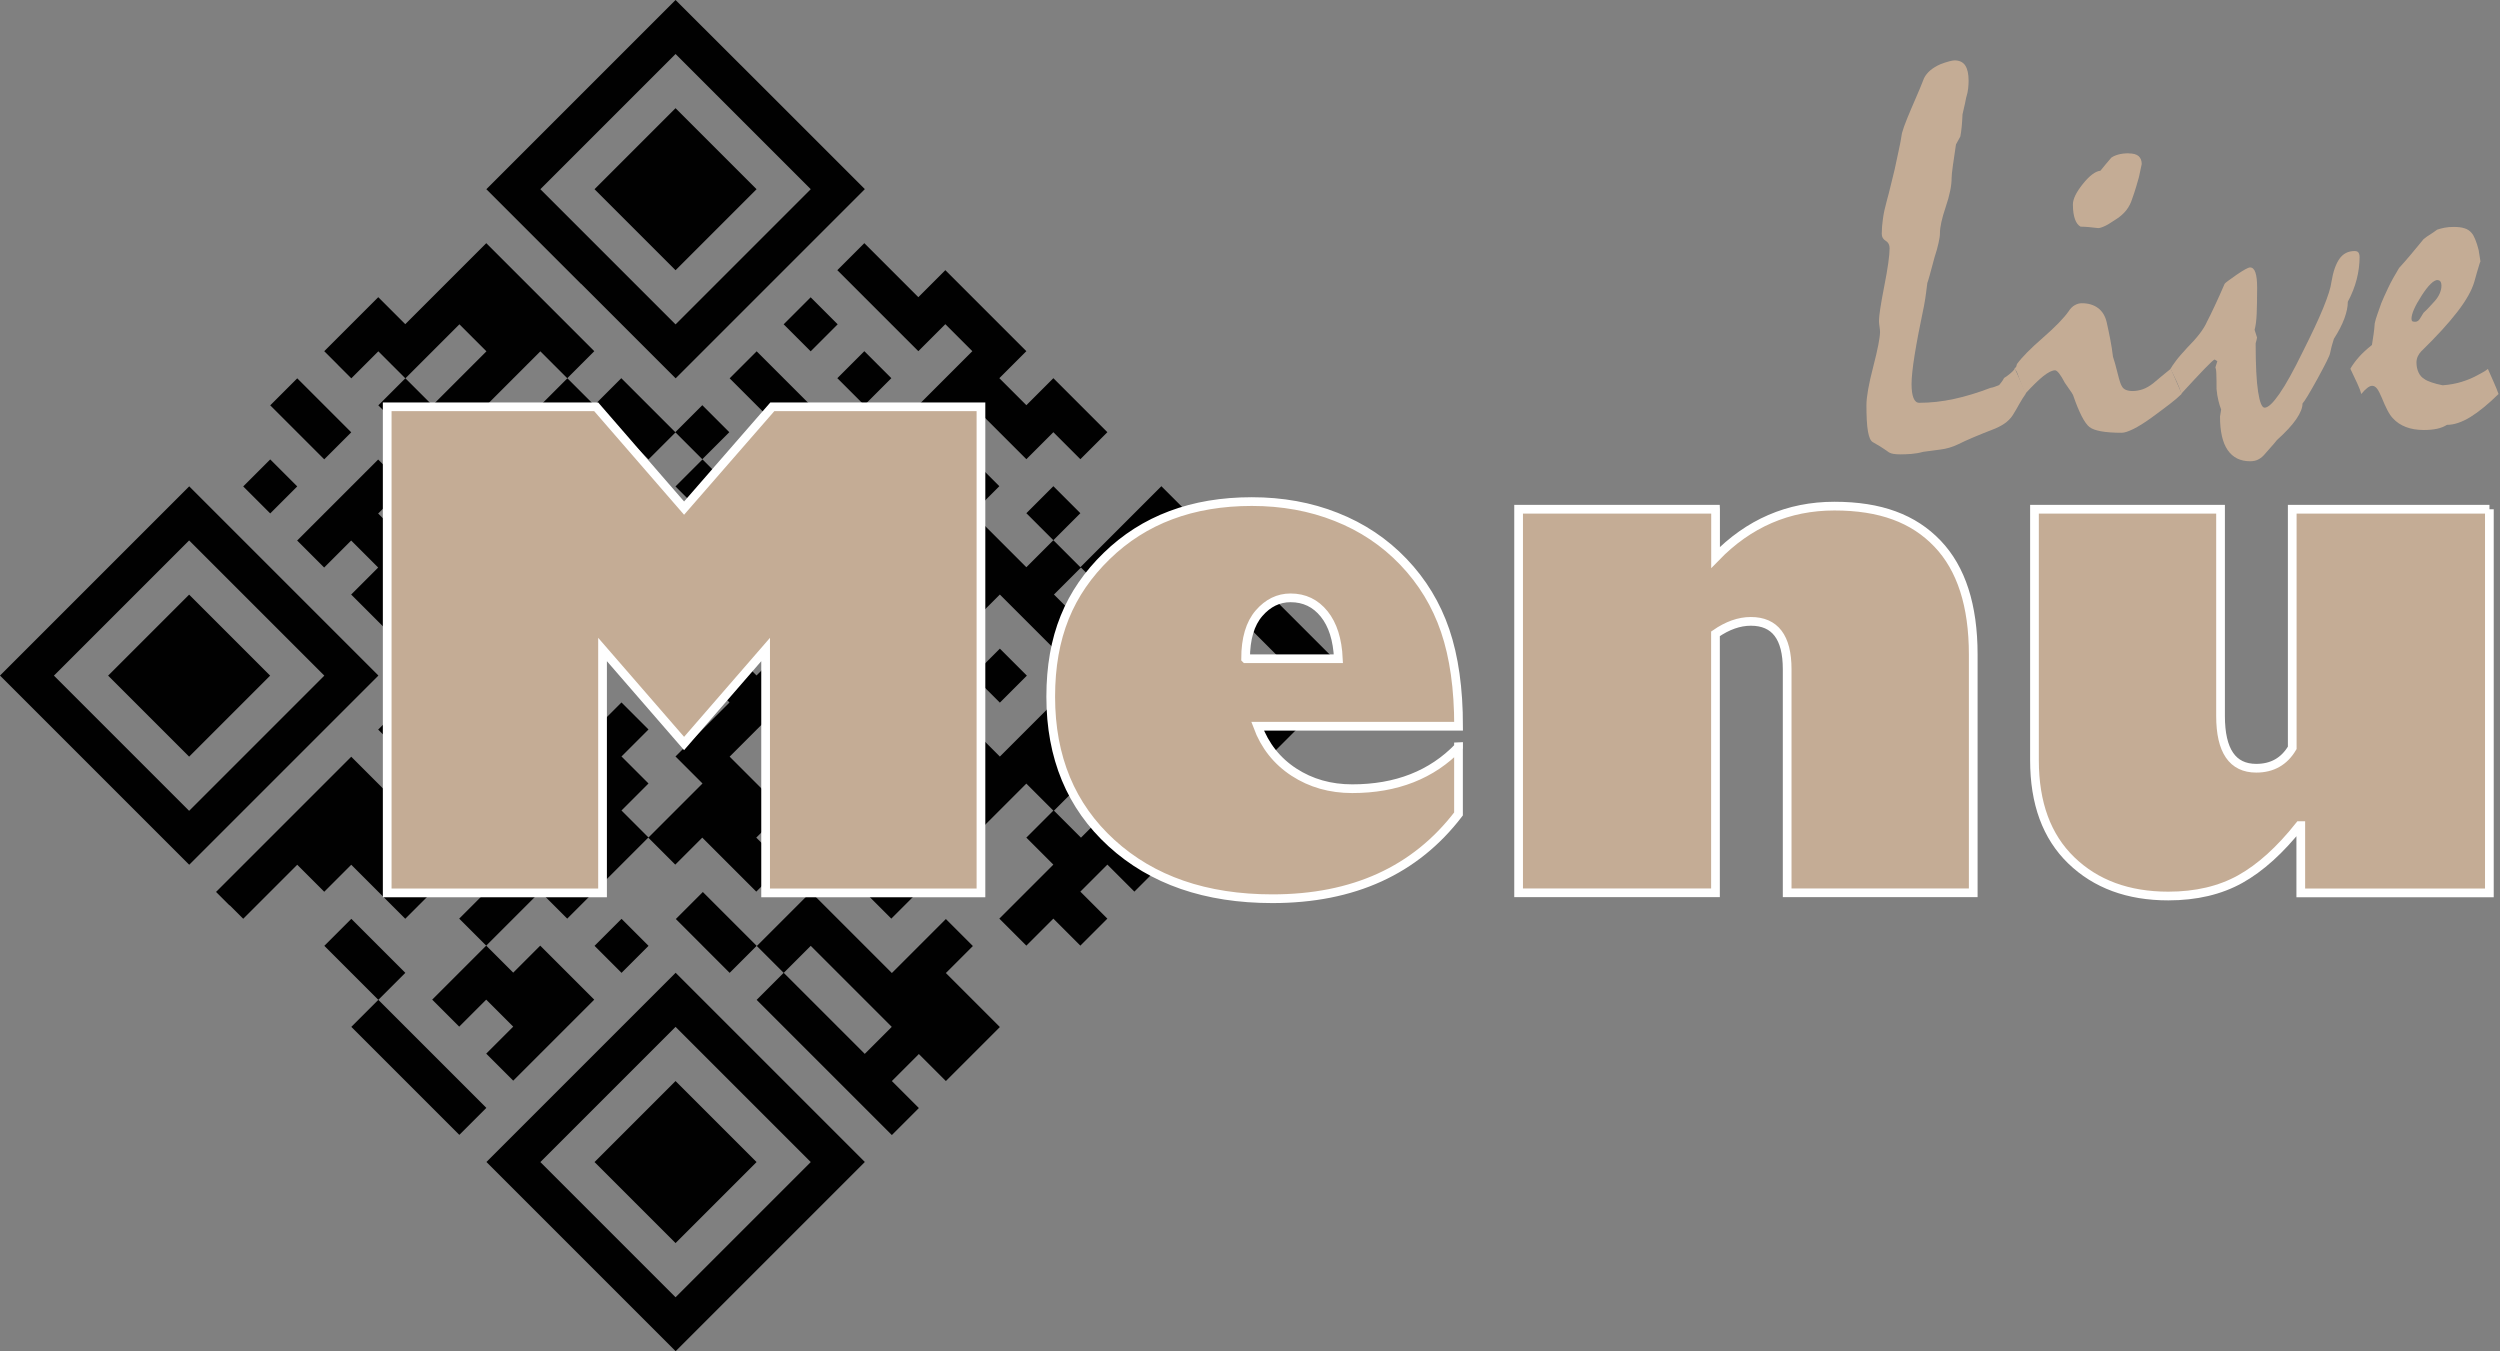 <?xml version="1.0" encoding="UTF-8"?>
<svg id="Layer_2" data-name="Layer 2" xmlns="http://www.w3.org/2000/svg" viewBox="0 0 286.99 155.11">
  <rect x="0" y="0" width="286.99" height="155.11" fill="#808080" stroke="none"/>
  <defs>
    <style>
      .cls-1 {
        fill: #010101;
      }

      .cls-1, .cls-2 {
        stroke-width: 0px;
      }

      .cls-2, .cls-3 {
        fill: #c4ac95;
      }

      .cls-3 {
        stroke: #fff;
        stroke-miterlimit: 10;
      }
    </style>
  </defs>
  <g id="Layer_2-2" data-name="Layer 2">
    <g id="Layer_1-2" data-name="Layer 1-2">
      <g>
        <path class="cls-1" d="M10.86,88.41l10.86,10.86,10.86-10.86,10.86-10.86-10.86-10.86-10.86-10.86-10.86,10.86L0,77.55l10.86,10.86ZM29.47,69.8l7.76,7.76-7.76,7.76-7.76,7.76-7.76-7.76-7.76-7.76,7.76-7.76,7.76-7.76,7.76,7.76Z"/>
        <path class="cls-1" d="M17.06,82.21l4.65,4.65,4.65-4.65,4.65-4.65-4.65-4.65-4.65-4.65-4.65,4.65-4.65,4.65,4.65,4.65Z"/>
        <path class="cls-1" d="M34.12,49.63l3.1,3.1,1.55-1.55,1.55-1.55-3.1-3.1-3.1-3.1-1.55,1.55-1.55,1.55,3.1,3.1Z"/>
        <path class="cls-1" d="M38.78,41.88l1.55,1.55,1.55-1.55,1.55-1.55,1.55,1.55,1.55,1.55-1.55,1.55-1.55,1.55,3.1,3.1,3.1,3.1,6.2-6.2,6.2-6.2,1.55,1.55,1.55,1.55-7.76,7.76-7.76,7.76,1.55,1.55,1.55,1.55-1.55,1.55-1.55,1.55-3.1-3.1-3.1-3.1,1.55-1.55,1.55-1.55-1.55-1.55-1.55-1.55-4.65,4.65-4.65,4.65,1.55,1.55,1.55,1.55,1.55-1.55,1.55-1.55,1.55,1.55,1.55,1.55-1.55,1.55-1.55,1.55,3.1,3.1,3.1,3.1,1.55-1.55,1.55-1.55,1.55,1.55,1.55,1.55-4.65,4.65-4.65,4.65,1.55,1.55,1.55,1.55,1.55-1.55,1.55-1.55,1.55,1.55,1.55,1.55-1.55,1.55-1.55,1.55,1.55,1.55,1.55,1.55,1.55-1.55,1.55-1.55,1.55,1.55,1.55,1.55-3.1,3.1-3.1,3.1,1.55,1.55,1.55,1.55-1.55,1.55-1.55,1.55,1.55,1.55,1.55,1.55-3.1,3.1-3.1,3.1,1.55,1.55,1.55,1.55,1.55-1.55,1.55-1.55,1.55,1.55,1.55,1.55-1.55,1.55-1.55,1.55,1.55,1.55,1.55,1.55,4.65-4.65,4.65-4.65-3.1-3.1-3.1-3.1-1.55,1.55-1.55,1.55-1.55-1.55-1.55-1.55,3.1-3.1,3.1-3.1,1.55,1.55,1.55,1.55,4.65-4.65,4.65-4.65,1.55,1.55,1.55,1.55,1.55-1.55,1.55-1.55,3.1,3.1,3.1,3.1,1.55-1.55,1.55-1.55-1.55-1.55-1.55-1.55,1.55-1.55,1.55-1.55,1.55,1.55,1.55,1.55,1.55-1.55,1.55-1.55,1.55,1.55,1.55,1.55-1.55,1.55-1.55,1.55,3.1,3.1,3.1,3.1,1.55-1.55,1.55-1.55-1.55-1.55-1.55-1.55,1.55-1.55,1.55-1.55,1.55,1.55,1.55,1.55,4.65-4.65,4.65-4.65,1.55,1.55,1.55,1.55-1.55,1.55-1.55,1.55,1.55,1.55,1.55,1.55-3.1,3.1-3.1,3.1,1.55,1.55,1.55,1.55,1.55-1.55,1.55-1.55,1.55,1.55,1.55,1.55,1.55-1.55,1.55-1.55-1.55-1.55-1.55-1.55,1.55-1.55,1.55-1.55,1.55,1.55,1.55,1.55,12.41-12.41,12.41-12.41-10.86-10.86-10.86-10.86-4.65,4.65-4.65,4.65-1.55-1.55-1.55-1.55,1.55-1.55,1.55-1.55-1.55-1.55-1.55-1.55-1.55,1.55-1.55,1.55,1.55,1.55,1.55,1.55-1.55,1.55-1.55,1.55-3.1-3.1-3.1-3.1,1.55-1.55,1.55-1.55-3.1-3.1-3.1-3.1,1.55-1.55,1.55-1.55,3.1,3.1,3.1,3.1,1.55-1.55,1.55-1.55,1.55,1.55,1.55,1.55,1.55-1.55,1.55-1.55-3.1-3.1-3.1-3.1-1.55,1.55-1.55,1.55-1.55-1.55-1.55-1.55,1.55-1.55,1.55-1.55-4.65-4.65-4.65-4.65-1.55,1.55-1.55,1.55-3.1-3.1-3.1-3.1-1.55,1.55-1.55,1.55,4.65,4.65,4.65,4.65,1.55-1.55,1.55-1.55,1.55,1.55,1.55,1.55-3.1,3.1-3.1,3.1,1.55,1.55,1.55,1.55-1.55,1.55-1.55,1.55-3.1-3.1-3.1-3.1,1.55-1.55,1.55-1.55-1.55-1.55-1.55-1.55-1.55,1.55-1.55,1.55,1.55,1.55,1.55,1.55-6.2,6.2-6.2,6.2-3.1-3.1-3.1-3.1,1.55-1.55,1.55-1.55-1.55-1.55-1.55-1.55-1.55,1.55-1.55,1.55-3.1-3.1-3.1-3.1-1.55,1.55-1.55,1.55-1.55-1.55-1.55-1.55,1.55-1.55,1.55-1.55-6.2-6.2-6.2-6.2-4.65,4.65-4.65,4.65-1.55-1.55-1.55-1.55-3.1,3.1-3.1,3.1,1.55,1.55.02.02ZM54.29,38.78l1.55,1.55-3.1,3.1-3.1,3.1-1.55-1.55-1.55-1.55,3.1-3.1,3.1-3.1,1.55,1.55ZM51.19,66.7l1.55,1.55-1.55,1.55-1.55,1.55-1.55-1.55-1.55-1.55,1.55-1.55,1.55-1.55,1.55,1.55ZM57.39,60.49l1.55,1.55,1.55-1.55,1.55-1.55-1.55-1.55-1.55-1.55,1.55-1.55,1.55-1.55,3.1,3.1,3.1,3.1-1.55,1.55-1.55,1.55,1.55,1.55,1.55,1.55,1.55-1.55,1.55-1.55,1.55,1.55,1.55,1.55,1.55-1.55,1.55-1.55-6.2-6.2-6.2-6.2,1.55-1.55,1.55-1.55,3.1,3.1,3.1,3.1,1.55-1.55,1.55-1.55,1.55,1.55,1.55,1.55-1.55,1.55-1.55,1.55,1.55,1.55,1.55,1.55-1.55,1.55-1.55,1.55,4.65,4.65,4.65,4.65,1.55-1.55,1.55-1.55-1.55-1.55-1.55-1.55,1.55-1.55,1.55-1.55,1.55,1.55,1.55,1.55-1.55,1.55-1.55,1.55,1.55,1.55,1.55,1.55-3.1,3.1-3.1,3.1-3.1-3.1-3.1-3.1-1.55,1.55-1.55,1.55-1.55-1.55-1.55-1.55-1.55,1.55-1.55,1.55,3.1,3.1,3.1,3.1,1.55-1.55,1.55-1.55,1.55,1.55,1.55,1.55-3.1,3.1-3.1,3.1,1.55,1.55,1.55,1.55-3.1,3.1-3.1,3.1-1.55-1.55-1.55-1.55,1.55-1.55,1.55-1.55-1.55-1.55-1.55-1.55,1.55-1.55,1.55-1.55-1.55-1.55-1.55-1.55-3.1,3.1-3.1,3.1,1.55,1.55,1.55,1.55-1.55,1.55-1.55,1.55,1.55,1.55,1.55,1.55-3.1,3.1-3.1,3.1-1.55-1.55-1.55-1.55,3.1-3.1,3.1-3.1-3.1-3.1-3.1-3.1-1.55,1.55-1.55,1.55-1.55-1.55-1.55-1.55,1.55-1.55,1.55-1.55-1.55-1.55-1.55-1.55,3.1-3.1,3.1-3.1-1.55-1.55-1.55-1.55,1.55-1.55,1.55-1.55,1.55,1.55,1.55,1.55,1.55-1.55,1.55-1.55-3.1-3.1-3.1-3.1-1.55,1.55-1.55,1.55-1.55-1.55-1.55-1.55,1.55-1.55,1.55-1.55,1.55,1.55h0ZM100.82,54.29l1.55,1.55,1.55-1.55,1.55-1.55,1.55,1.55,1.55,1.55-1.55,1.55-1.55,1.55-1.55-1.55-1.55-1.55-1.55,1.55-1.55,1.55,1.55,1.55,1.55,1.55-1.55,1.55-1.55,1.55-1.55-1.55-1.55-1.55,1.55-1.55,1.55-1.55-1.55-1.55-1.55-1.55,1.55-1.55,1.55-1.55s1.55,1.55,1.55,1.55ZM91.51,82.21l1.55,1.55,3.1-3.1,3.1-3.1,1.55,1.55,1.55,1.55-1.55,1.55-1.55,1.55,1.55,1.55,1.55,1.55,1.55-1.55,1.55-1.55,3.1,3.1,3.1,3.1-3.1,3.1-3.1,3.1-1.55-1.55-1.55-1.55,1.55-1.55,1.55-1.55-1.55-1.55-1.55-1.55-1.55,1.55-1.55,1.55-1.55-1.55-1.55-1.55-3.1,3.1-3.1,3.1-3.1-3.1-3.1-3.1,3.1-3.1,3.1-3.1,1.55,1.55ZM107.03,66.7l1.55,1.55-3.1,3.1-3.1,3.1-1.55-1.55-1.55-1.55,3.1-3.1,3.1-3.1,1.55,1.55ZM119.43,72.9l4.65,4.65-4.65,4.65-4.65,4.65-4.65-4.65-4.65-4.65,4.65-4.65,4.65-4.65,4.65,4.65ZM125.64,66.7l1.55,1.55,1.55-1.55,1.55-1.55,1.55,1.55,1.55,1.55-1.55,1.55-1.55,1.55,1.55,1.55,1.55,1.55-1.55,1.55-1.55,1.55-1.55-1.55-1.55-1.55,1.55-1.55,1.55-1.55-1.55-1.55-1.55-1.55-1.55,1.55-1.55,1.55-1.55-1.55-1.55-1.55,1.55-1.55,1.55-1.55,1.55,1.55ZM128.74,82.21l1.55,1.55,1.55-1.55,1.55-1.55,1.55,1.55,1.55,1.55-6.2,6.2-6.2,6.2-1.55-1.55-1.55-1.55,3.1-3.1,3.1-3.1-1.55-1.55-1.55-1.55,1.55-1.55,1.55-1.55,1.55,1.55h0ZM145.8,74.45l3.1,3.1-3.1,3.1-3.1,3.1-1.55-1.55-1.55-1.55,1.55-1.55,1.55-1.55-1.55-1.55-1.55-1.55,1.55-1.55,1.55-1.55,3.1,3.1h0Z"/>
        <path class="cls-1" d="M62.04,77.55l3.1,3.1,1.55-1.55,1.55-1.55-3.1-3.1-3.1-3.1-1.55,1.55-1.55,1.55s3.1,3.1,3.1,3.1Z"/>
        <path class="cls-1" d="M66.7,69.8l1.55,1.55,1.55-1.55,1.55-1.55,1.55,1.55,1.55,1.55,1.55-1.55,1.55-1.55-1.55-1.55-1.55-1.55-1.55,1.55-1.55,1.55-1.55-1.55-1.55-1.55-1.55,1.55-1.55,1.55,1.55,1.55Z"/>
        <path class="cls-1" d="M113.23,79.11l1.55,1.55,1.55-1.55,1.55-1.55-1.55-1.55-1.55-1.55-1.55,1.55-1.55,1.55,1.55,1.55Z"/>
        <path class="cls-1" d="M66.7,32.57l10.86,10.86,10.86-10.86,10.86-10.86-10.86-10.86L77.55,0l-10.86,10.86-10.86,10.86,10.86,10.86h0ZM85.31,13.96l7.76,7.76-7.76,7.76-7.76,7.76-7.76-7.76-7.76-7.76,7.76-7.76,7.76-7.76s7.76,7.76,7.76,7.76Z"/>
        <path class="cls-1" d="M72.9,26.37l4.65,4.65,4.65-4.65,4.65-4.65-4.65-4.65-4.65-4.65-4.65,4.65-4.65,4.65,4.65,4.65Z"/>
        <path class="cls-1" d="M29.47,57.39l1.55,1.55,1.55-1.55,1.55-1.55-1.55-1.55-1.55-1.55-1.55,1.55-1.55,1.55s1.55,1.55,1.55,1.55Z"/>
        <path class="cls-1" d="M26.37,103.92l1.55,1.55,3.1-3.1,3.1-3.1,1.55,1.55,1.55,1.55,1.55-1.55,1.55-1.55,3.1,3.1,3.1,3.1,1.55-1.55,1.55-1.55-1.55-1.55-1.55-1.55,1.55-1.55,1.55-1.55-4.65-4.65-4.65-4.65-7.76,7.76-7.76,7.76,1.55,1.55.02-.02Z"/>
        <path class="cls-1" d="M86.86,46.53l3.1,3.1,1.55-1.55,1.55-1.55-3.1-3.1-3.1-3.1-1.55,1.55-1.55,1.55,3.1,3.1Z"/>
        <path class="cls-1" d="M91.51,38.78l1.55,1.55,1.55-1.55,1.55-1.55-1.55-1.55-1.55-1.55-1.55,1.55-1.55,1.55,1.55,1.55Z"/>
        <path class="cls-1" d="M40.33,111.68l3.1,3.1-1.55,1.55-1.55,1.55,6.2,6.2,6.2,6.2,1.55-1.55,1.55-1.55-6.2-6.2-6.2-6.2,1.55-1.55,1.55-1.55-3.1-3.1-3.1-3.1-1.55,1.55-1.55,1.55,3.1,3.1Z"/>
        <path class="cls-1" d="M69.8,110.13l1.55,1.55,1.55-1.55,1.55-1.55-1.55-1.55-1.55-1.55-1.55,1.55-1.55,1.55,1.55,1.55Z"/>
        <path class="cls-1" d="M80.66,108.58l3.1,3.1,1.55-1.55,1.55-1.55,1.55,1.55,1.55,1.55-1.55,1.55-1.55,1.55,7.76,7.76,7.76,7.76,1.55-1.55,1.55-1.55-1.55-1.55-1.55-1.55,1.55-1.55,1.55-1.55,1.55,1.55,1.55,1.55,3.1-3.1,3.1-3.1-3.1-3.1-3.1-3.1,1.55-1.55,1.55-1.55-1.55-1.55-1.55-1.55-3.1,3.1-3.1,3.1-4.65-4.65-4.65-4.65-3.1,3.1-3.1,3.1-3.1-3.1-3.1-3.1-1.55,1.55-1.55,1.55,3.1,3.1-.02-.02ZM97.72,113.23l4.65,4.65-1.55,1.55-1.55,1.55-4.65-4.65-4.65-4.65,1.55-1.55,1.55-1.55,4.65,4.65Z"/>
        <path class="cls-1" d="M66.7,144.25l10.86,10.86,10.86-10.86,10.86-10.86-10.86-10.86-10.86-10.86-10.86,10.86-10.86,10.86,10.86,10.86ZM85.31,125.64l7.76,7.76-7.76,7.76-7.76,7.76-7.76-7.76-7.76-7.76,7.76-7.76,7.76-7.76s7.76,7.76,7.76,7.76Z"/>
        <path class="cls-1" d="M72.9,138.05l4.65,4.65,4.65-4.65,4.65-4.65-4.65-4.65-4.65-4.65-4.65,4.65-4.65,4.65,4.65,4.65Z"/>
      </g>
      <g>
        <path class="cls-3" d="M44.45,102.5v-55.8h23.99l10.09,11.63,10.13-11.63h23.95v55.8h-24.72v-27.94l-9.36,10.79-9.36-10.79v27.94s-24.72,0-24.72,0Z"/>
        <path class="cls-3" d="M167.43,85.72v7.72c-4.95,6.48-12.07,9.73-21.36,9.73-7.66,0-13.81-2.13-18.47-6.38s-6.98-9.85-6.98-16.8,2.14-11.99,6.42-16.16c4.28-4.17,9.83-6.25,16.66-6.25,3.49,0,6.72.58,9.69,1.76,2.97,1.17,5.55,2.89,7.72,5.16s3.77,4.9,4.79,7.9c1.02,3,1.54,6.66,1.54,10.97h-23.07c.83,2.24,2.22,4,4.17,5.27s4.18,1.9,6.69,1.9c5.07,0,9.14-1.6,12.21-4.79v-.03ZM143,75.62h10.64c-.1-2.19-.64-3.91-1.63-5.14-.99-1.23-2.27-1.85-3.86-1.85-1.39,0-2.6.59-3.62,1.77s-1.54,2.92-1.54,5.21h0Z"/>
        <path class="cls-3" d="M196.94,58.47v5.52c3.8-3.92,8.35-5.89,13.64-5.89s9.09,1.43,11.83,4.3c2.74,2.86,4.11,7.11,4.11,12.74v27.35h-21.36v-25.67c0-3.66-1.39-5.49-4.17-5.49-1.34,0-2.69.48-4.06,1.43v29.73h-22.6v-44.03h22.61Z"/>
        <path class="cls-3" d="M285.77,58.47v44.03h-21.65v-7.72h-.15c-2.22,2.8-4.49,4.85-6.8,6.14-2.32,1.29-5.07,1.94-8.26,1.94-4.61,0-8.32-1.37-11.14-4.1-2.82-2.73-4.22-6.56-4.22-11.48v-28.82h21.36v23.73c0,4,1.37,6,4.1,6,1.83,0,3.21-.78,4.13-2.34v-27.39h22.64-.01Z"/>
      </g>
      <g>
        <path class="cls-2" d="M231.3,42.32c.83,1.82,1.25,2.78,1.25,2.88-.27.38-.52.77-.75,1.19s-.48.85-.75,1.28c-.25.38-.57.7-.97.97s-.86.5-1.38.69c-.75.29-1.46.58-2.13.86s-1.27.56-1.82.83c-.61.29-1.26.49-1.96.58-.7.09-1.37.18-2.02.27-.46.13-.91.2-1.36.24-.45.03-.86.05-1.24.05-.31,0-.57-.02-.78-.05-.21-.03-.39-.09-.53-.17-.19-.13-.37-.25-.55-.38-.18-.13-.35-.24-.52-.34-.36-.21-.63-.37-.81-.47-.25-.15-.43-.56-.55-1.25-.12-.69-.17-1.69-.17-3.01,0-.92.26-2.38.78-4.39s.78-3.34.78-4.01c0-.15-.02-.35-.06-.61-.04-.26-.06-.48-.06-.64,0-.58.2-1.92.61-4,.41-2.08.61-3.53.61-4.34,0-.4-.15-.68-.45-.86s-.45-.44-.45-.8c0-.5.04-1.06.13-1.69.08-.63.23-1.31.44-2.07.17-.6.32-1.21.47-1.83.15-.62.29-1.22.44-1.8.15-.69.3-1.39.45-2.1.16-.71.29-1.4.39-2.07.13-.46.32-1.02.6-1.69.27-.67.6-1.43.97-2.29.19-.42.35-.81.5-1.17.15-.37.3-.76.47-1.17.17-.33.41-.63.72-.89s.7-.5,1.16-.7c.38-.15.71-.25,1-.33.29-.07.49-.11.6-.11.56,0,.98.19,1.24.58.26.39.39.98.39,1.77,0,.25-.02.54-.05.86s-.11.69-.24,1.11c-.08.44-.16.81-.24,1.13s-.13.56-.17.75c-.02.5-.05.96-.09,1.38s-.09.8-.16,1.16c-.13.25-.29.55-.5.91-.15.98-.27,1.8-.36,2.46s-.14,1.12-.14,1.39c0,.88-.22,1.98-.67,3.3-.45,1.33-.67,2.33-.67,3.02,0,.29-.05.67-.16,1.14-.1.47-.26,1.03-.47,1.68-.23.88-.41,1.56-.55,2.04-.14.48-.22.77-.27.88-.04.31-.09.68-.14,1.1s-.13.91-.23,1.47c-.48,2.28-.84,4.16-1.08,5.65s-.36,2.62-.36,3.37c0,.69.07,1.22.22,1.6.15.38.37.56.66.56,1.32,0,2.65-.15,3.99-.44,1.35-.29,2.75-.72,4.21-1.28.17-.02.33-.06.49-.13s.32-.13.49-.19c.25-.29.44-.56.56-.81.27-.17.51-.34.72-.52s.39-.36.53-.55h-.01Z"/>
        <path class="cls-2" d="M231.26,42.32l.19-.22.09-.31c.56-.77,1.55-1.78,2.98-3.02,1.42-1.24,2.4-2.25,2.94-3.02.21-.33.45-.57.72-.72s.54-.22.81-.22c.73,0,1.35.18,1.85.55s.83.91,1,1.64c.15.65.28,1.3.41,1.96s.23,1.32.31,1.99c.15.42.32,1.05.53,1.89.21.85.37,1.33.47,1.46.1.21.26.36.47.45s.47.14.78.14c.38,0,.76-.07,1.16-.2.4-.14.8-.37,1.22-.7.31-.27.64-.55.99-.83.34-.28.68-.56,1.02-.83l1.25,2.88c-.33.33-.78.72-1.33,1.14-.55.43-1.22.92-1.99,1.49-.86.63-1.59,1.09-2.19,1.39-.61.3-1.06.45-1.38.45-1.9,0-3.13-.22-3.7-.66-.56-.44-1.19-1.66-1.88-3.66-.08-.17-.21-.37-.38-.6s-.35-.5-.56-.81c-.25-.48-.47-.84-.66-1.08s-.34-.36-.47-.36c-.33,0-.78.22-1.35.67-.56.45-1.25,1.12-2.07,2.02-.11-.27-.24-.6-.39-.97-.16-.38-.32-.81-.49-1.32-.04-.13-.09-.24-.16-.34-.06-.1-.14-.19-.22-.25h.03ZM244.36,17.61c.52,0,.9.1,1.14.31s.36.51.36.91c-.13.59-.23,1.08-.31,1.47-.21.75-.39,1.37-.55,1.85s-.28.83-.36,1.03c-.19.46-.44.86-.77,1.21s-.72.65-1.17.92c-.48.33-.88.57-1.21.7-.32.14-.55.19-.67.17-.36-.04-.69-.08-1.02-.11-.32-.03-.64-.05-.96-.05-.27-.15-.49-.43-.64-.85s-.24-.98-.24-1.69c0-.63.38-1.41,1.14-2.36s1.44-1.46,2.02-1.52c.35-.44.77-.94,1.25-1.5.21-.15.48-.27.81-.36s.72-.14,1.16-.14h.02Z"/>
        <path class="cls-2" d="M249.18,42.32c.08-.17.28-.45.58-.86s.74-.91,1.3-1.52c.58-.58,1.07-1.13,1.46-1.64s.66-.97.83-1.36c.25-.48.55-1.09.89-1.82s.73-1.58,1.14-2.54c.06-.1.51-.44,1.35-1.02.83-.57,1.36-.86,1.57-.86.27,0,.48.19.61.58.14.39.2.98.2,1.77,0,1.17-.02,2.15-.05,2.93s-.11,1.41-.24,1.89c.04.1.08.23.12.38s.09.31.16.5c-.04.21-.09.43-.16.66,0,2.49.09,4.34.28,5.56s.44,1.83.75,1.83c.4,0,.96-.53,1.69-1.58s1.62-2.65,2.66-4.78c1.04-2.07,1.84-3.76,2.38-5.09s.86-2.32.94-2.99c.19-1.17.5-2.05.92-2.65s1.01-.89,1.74-.89c.21,0,.35.06.44.17.08.12.13.29.13.52,0,.84-.11,1.69-.33,2.55-.22.86-.56,1.73-1.02,2.58,0,.56-.13,1.2-.39,1.91s-.66,1.49-1.21,2.35c-.19.56-.33,1.12-.44,1.66-.04.27-.52,1.23-1.42,2.88-.91,1.65-1.49,2.61-1.74,2.88,0,.5-.24,1.1-.72,1.8s-1.22,1.5-2.22,2.4c-.21.27-.43.53-.66.78s-.45.5-.66.75c-.23.29-.49.52-.77.67-.28.16-.61.23-.99.23-1.13,0-1.98-.43-2.57-1.28s-.88-2.14-.88-3.85c.06-.31.1-.58.13-.81-.1-.25-.21-.58-.31-.99-.1-.41-.18-.86-.22-1.36,0-.67,0-1.21-.02-1.63,0-.42-.05-.7-.11-.85l.22-.72-.31-.19c-.15.06-.53.42-1.16,1.07s-1.51,1.6-2.66,2.85c-.15-.46-.32-.92-.53-1.38-.21-.46-.45-.96-.72-1.5h.02Z"/>
        <path class="cls-2" d="M269.82,42.32c.25-.44.57-.88.97-1.33s.9-.91,1.5-1.39c.06-.42.13-.83.19-1.24s.1-.82.13-1.24c.06-.29.16-.64.3-1.03.14-.4.29-.82.45-1.28.19-.46.44-1.03.77-1.72.32-.69.75-1.46,1.27-2.32.44-.48.9-1.01,1.38-1.58s.96-1.15,1.44-1.74c.23-.19.48-.37.75-.53.27-.17.54-.36.81-.56.25-.08.53-.16.85-.22.31-.06.66-.09,1.03-.09.52,0,.94.05,1.27.16.32.1.59.28.8.53.15.17.29.42.42.75.14.33.27.74.39,1.22.06.42.14.88.22,1.38,0-.13-.04-.07-.11.16-.07.23-.18.6-.33,1.1l-.28,1c-.29,1-.95,2.16-1.97,3.48s-2.4,2.82-4.13,4.51c-.15.15-.27.33-.38.55-.1.22-.16.45-.16.71,0,.44.08.82.24,1.16s.38.58.67.75c.17.13.43.25.8.38s.8.24,1.3.34c.81-.06,1.56-.2,2.22-.41.67-.21,1.26-.46,1.78-.75.1-.06.27-.15.5-.27.23-.11.46-.27.69-.45.27.61.51,1.15.72,1.63s.38.9.5,1.25c-1.19,1.17-2.27,2.05-3.24,2.65-.97.59-1.86.89-2.68.89-.33.21-.72.36-1.14.45s-.93.14-1.52.14c-.77,0-1.46-.11-2.05-.34-.6-.23-1.09-.56-1.49-1-.21-.21-.42-.52-.63-.92-.21-.41-.43-.89-.66-1.46-.19-.46-.37-.8-.53-1.02-.17-.22-.36-.33-.56-.33-.17,0-.36.08-.56.24-.21.16-.44.39-.69.7-.08-.31-.23-.7-.44-1.16s-.48-1.03-.81-1.72v-.03ZM279.84,32.14c-.46,0-1.08.6-1.85,1.8-.77,1.2-1.16,2.08-1.16,2.65,0,.13.03.21.08.27.05.05.16.08.33.08.23,0,.42-.12.56-.36.15-.24.28-.46.41-.67.23-.21.45-.43.67-.67s.43-.47.64-.7c.25-.29.44-.58.56-.88.12-.29.19-.58.19-.88,0-.19-.04-.34-.11-.45-.07-.11-.18-.17-.33-.17v-.02Z"/>
      </g>
    </g>
  </g>
</svg>